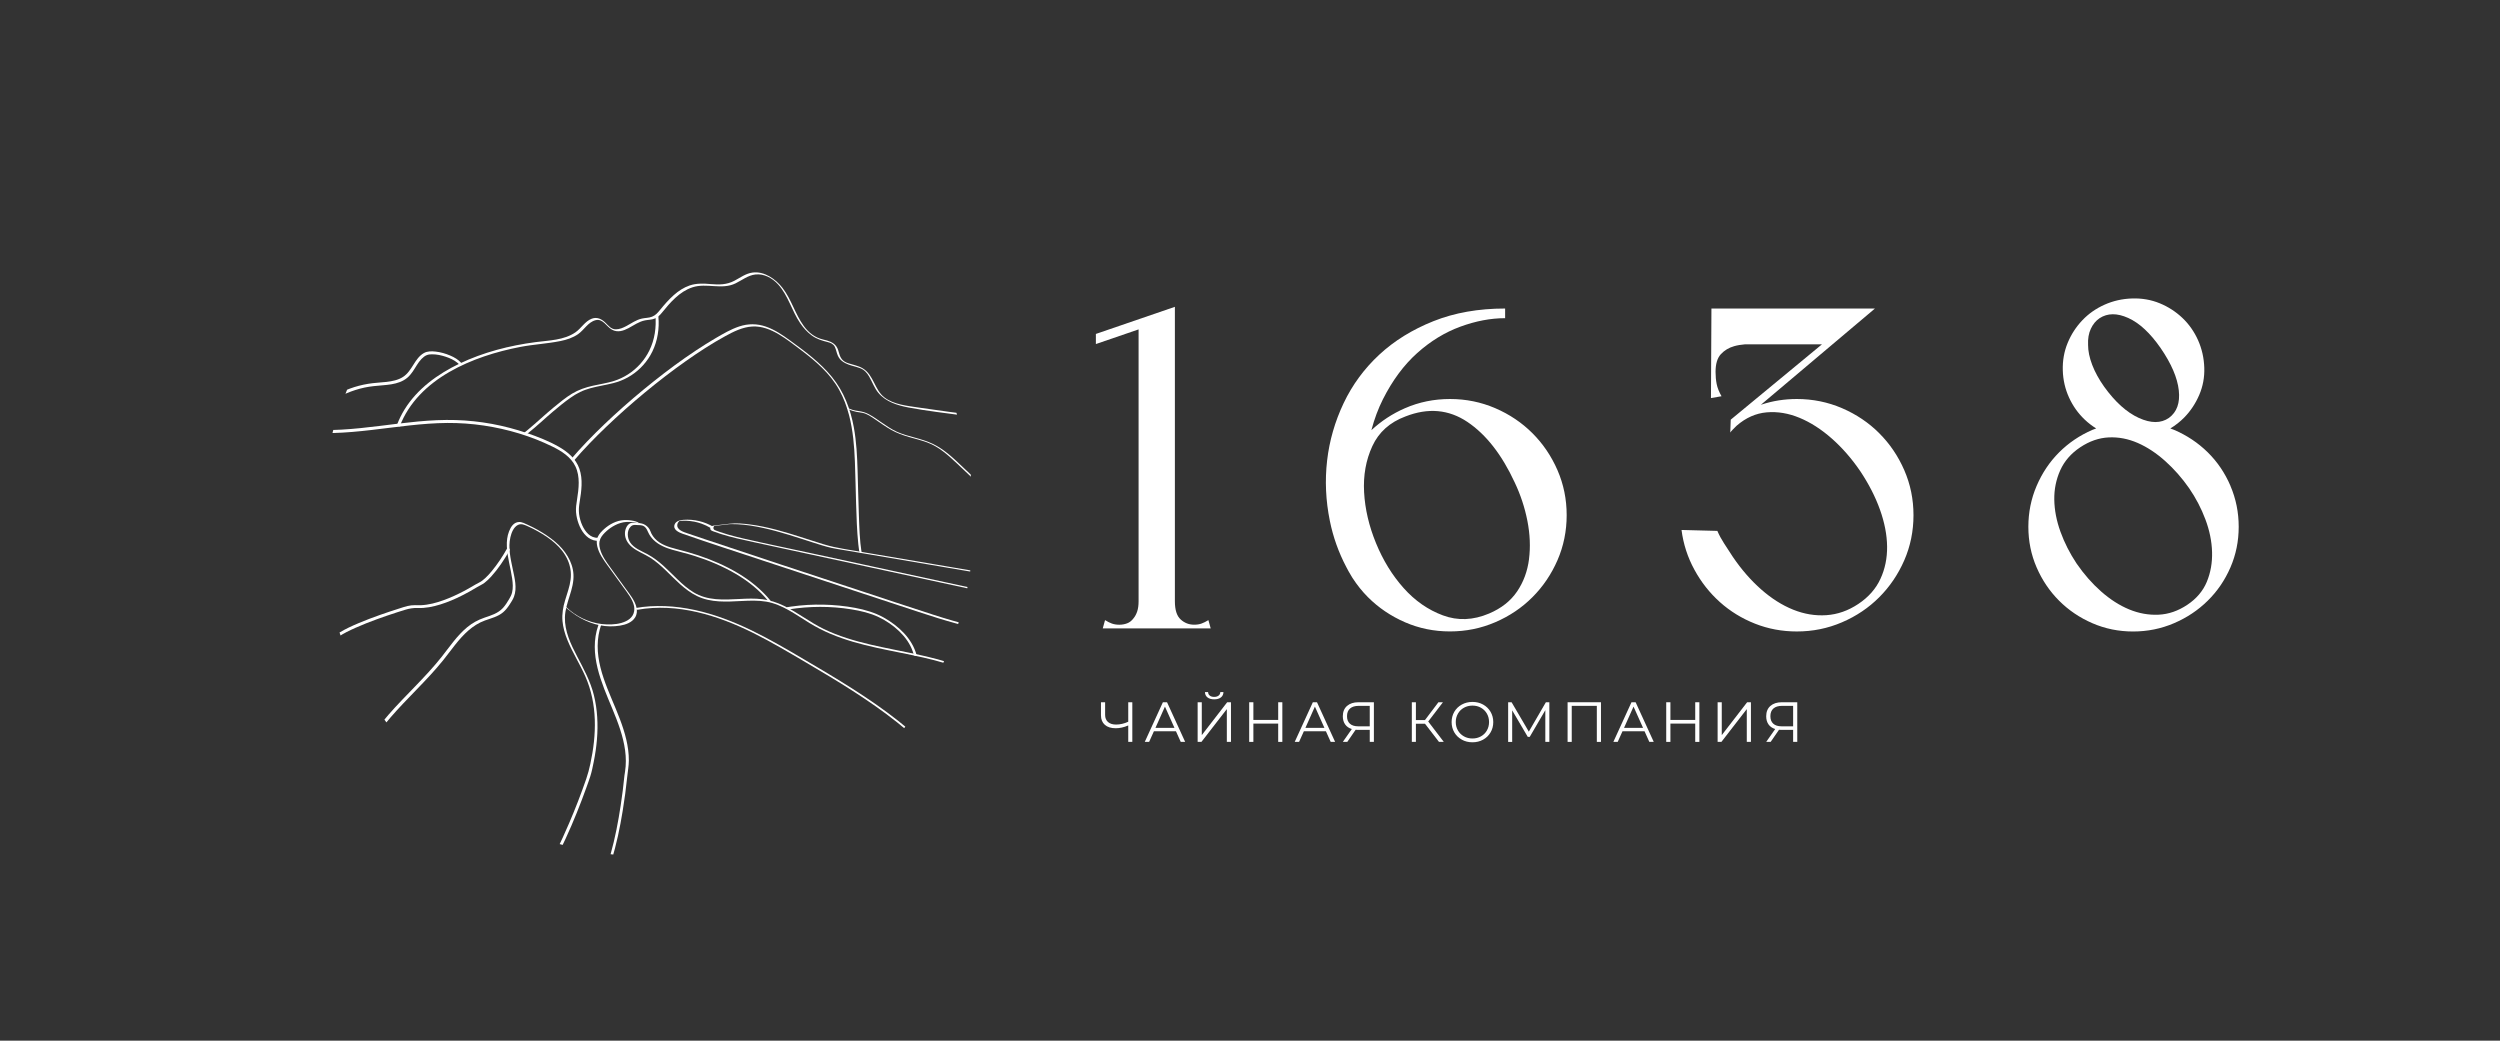 <?xml version="1.0" encoding="UTF-8"?> <svg xmlns="http://www.w3.org/2000/svg" xmlns:xlink="http://www.w3.org/1999/xlink" id="_Слой_1" data-name="Слой 1" viewBox="0 0 1080 449.56"><rect x="0" y="0" width="1080" height="449.56" fill="#333333" stroke="none"/><defs><style> .cls-1 { fill: none; } .cls-2 { clip-path: url(#clippath); } .cls-3 { fill: #fff; } </style><clipPath id="clippath"><ellipse class="cls-1" cx="279.7" cy="225.13" rx="141" ry="144.82"></ellipse></clipPath></defs><g><g><path class="cls-3" d="M662.03,187.16c-4.56-4.56-9.92-8.17-16.07-10.82-6.15-2.64-12.67-3.97-19.55-3.97s-13.37,1.32-19.45,3.97c-5.47,2.38-10.28,5.57-14.52,9.49,1.29-4.86,2.95-9.31,4.99-13.36,4.1-8.13,9.03-14.78,14.78-19.94,5.76-5.16,11.97-8.96,18.65-11.41,6.68-2.45,13.13-3.67,19.35-3.67v-4.17c-11.51,0-21.83,1.82-30.96,5.46-9.13,3.64-16.94,8.47-23.42,14.49-6.48,6.02-11.61,13-15.38,20.93-3.77,7.94-6.15,16.21-7.14,24.8-.99,8.6-.6,17.3,1.19,26.09,1.42,6.99,3.79,13.62,7.09,19.89,.64,1.27,1.34,2.49,2.07,3.69,.22,.37,.43,.75,.66,1.12,0-.01,0-.02,0-.03,1.93,2.98,4.13,5.75,6.64,8.26,4.56,4.56,9.89,8.17,15.98,10.82,6.08,2.65,12.57,3.97,19.45,3.97s13.39-1.32,19.55-3.97c6.15-2.64,11.51-6.25,16.07-10.82,4.56-4.56,8.17-9.89,10.82-15.97,2.64-6.08,3.97-12.57,3.97-19.45s-1.32-13.36-3.97-19.45c-2.65-6.08-6.25-11.41-10.82-15.97Zm-1.49,54.37c-.66,5.23-2.38,9.89-5.16,13.99-2.78,4.1-6.81,7.28-12.11,9.53-6.88,2.91-13.53,3.18-19.94,.79-6.42-2.38-12.07-6.32-16.97-11.81-4.9-5.49-8.87-11.94-11.91-19.35-3.05-7.41-4.76-14.75-5.16-22.03-.4-7.28,.79-13.92,3.57-19.94,2.78-6.02,7.54-10.28,14.29-12.8,9.79-3.84,18.72-3.04,26.79,2.38,8.07,5.43,14.88,14.16,20.44,26.19,2.51,5.29,4.33,10.82,5.46,16.57,1.12,5.76,1.35,11.25,.69,16.47Z"></path><path class="cls-3" d="M811.85,187.16c-4.56-4.56-9.92-8.17-16.07-10.82-6.15-2.64-12.67-3.97-19.54-3.97-5.29,0-10.35,.79-15.18,2.38-.14,.04-.26,.1-.4,.15l49.32-41.62h-70.64l-.2,38.69,4.56-.79c-1.06-1.85-1.76-3.6-2.09-5.26-.33-1.65-.49-3.4-.49-5.26,0-3.44,.76-5.98,2.28-7.64,1.52-1.65,3.44-2.81,5.76-3.47,1.44-.41,2.98-.66,4.6-.79h33.32l-39.4,32.54-.2,5.56c.26-.4,.6-.79,.99-1.19,.26-.26,.56-.56,.89-.89s.63-.63,.89-.89c3.97-3.44,8.3-5.36,13-5.76,4.69-.4,9.42,.4,14.19,2.38,4.76,1.98,9.39,4.96,13.89,8.93,4.5,3.97,8.6,8.67,12.3,14.09,3.7,5.56,6.55,11.11,8.53,16.67,1.98,5.56,3.01,10.85,3.07,15.88,.06,5.03-.89,9.69-2.88,13.99-1.98,4.3-5.16,7.91-9.53,10.82-4.36,2.91-8.96,4.53-13.79,4.86-4.83,.33-9.62-.46-14.39-2.38-4.76-1.92-9.36-4.83-13.79-8.73-4.43-3.9-8.5-8.56-12.2-13.99-1.46-2.25-2.75-4.23-3.87-5.95-1.12-1.72-2.08-3.5-2.88-5.36l-15.48-.4c.79,6.09,2.64,11.81,5.56,17.16,2.91,5.36,6.58,10.02,11.01,13.99,4.43,3.97,9.49,7.08,15.18,9.33,5.69,2.25,11.71,3.37,18.06,3.37,6.88,0,13.39-1.32,19.54-3.97,6.15-2.64,11.51-6.25,16.07-10.82s8.17-9.89,10.82-15.97c2.64-6.08,3.97-12.57,3.97-19.45s-1.32-13.36-3.97-19.45c-2.65-6.08-6.25-11.41-10.82-15.97Z"></path><path class="cls-3" d="M963.56,209.89c-2.38-5.56-5.66-10.39-9.82-14.49-4.17-4.1-9.03-7.34-14.58-9.72-.52-.22-1.06-.38-1.58-.58,2.21-1.35,4.24-2.93,6.04-4.77,2.71-2.78,4.86-6.02,6.45-9.72,1.59-3.7,2.31-7.6,2.18-11.71-.13-4.23-1.03-8.2-2.68-11.91-1.66-3.7-3.9-6.91-6.75-9.62-2.85-2.71-6.12-4.83-9.82-6.35-3.7-1.52-7.67-2.21-11.91-2.08-4.24,.13-8.2,1.03-11.91,2.68-3.71,1.66-6.92,3.9-9.62,6.75-2.71,2.85-4.83,6.12-6.35,9.82-1.52,3.71-2.22,7.67-2.08,11.91,.13,4.1,1.02,7.97,2.68,11.61,1.65,3.64,3.9,6.81,6.75,9.53,1.54,1.47,3.21,2.74,4.99,3.86-.54,.21-1.09,.37-1.62,.6-5.49,2.38-10.29,5.63-14.39,9.72-4.1,4.1-7.34,8.93-9.72,14.49-2.38,5.56-3.57,11.44-3.57,17.66s1.19,12.07,3.57,17.56c2.38,5.49,5.62,10.29,9.72,14.39,4.1,4.1,8.89,7.34,14.39,9.72,5.49,2.38,11.34,3.57,17.56,3.57s12.1-1.19,17.66-3.57c5.56-2.38,10.42-5.62,14.58-9.72,4.17-4.1,7.44-8.9,9.82-14.39,2.38-5.49,3.57-11.34,3.57-17.56s-1.19-12.11-3.57-17.66Zm-61.51-60.92c-.13-2.64,.26-4.96,1.19-6.94,.92-1.98,2.18-3.5,3.77-4.56,3.44-2.25,7.57-2.28,12.4-.1,4.83,2.18,9.49,6.52,13.99,13,4.63,6.75,7.24,12.83,7.84,18.26,.6,5.43-.83,9.39-4.27,11.91-3.44,2.38-7.77,2.38-13,0-5.23-2.38-10.22-6.88-14.98-13.49-2.25-3.18-3.97-6.32-5.16-9.43-1.19-3.11-1.78-5.98-1.78-8.63Zm51.29,102.39c-1.66,3.97-4.47,7.28-8.43,9.92-3.97,2.65-8.1,4.07-12.4,4.27-4.3,.2-8.53-.56-12.7-2.28-4.17-1.72-8.2-4.3-12.11-7.74-3.9-3.44-7.44-7.47-10.62-12.1-2.91-4.37-5.23-8.93-6.95-13.69-1.72-4.76-2.61-9.39-2.68-13.89-.07-4.5,.8-8.73,2.58-12.7,1.79-3.97,4.66-7.27,8.63-9.92,3.97-2.64,8.07-4.07,12.3-4.27,4.23-.2,8.4,.6,12.5,2.38,4.1,1.79,8.07,4.4,11.91,7.84,3.84,3.44,7.27,7.34,10.32,11.71,2.91,4.24,5.26,8.73,7.04,13.49,1.79,4.76,2.75,9.46,2.88,14.09,.13,4.63-.63,8.93-2.28,12.9Z"></path><path class="cls-3" d="M522.04,267.88c-1.06,.66-2.05,1.16-2.98,1.49-.93,.33-1.98,.5-3.18,.5-2.25,0-4.2-.76-5.85-2.28-1.66-1.52-2.48-4.13-2.48-7.84v-127.2l-34.13,11.71v4.37l18.45-6.33v117.45c0,1.72-.2,3.18-.59,4.37-.4,1.19-.93,2.18-1.59,2.98-.79,1.06-1.72,1.79-2.78,2.18-1.06,.4-2.18,.6-3.37,.6s-2.25-.17-3.18-.5c-.93-.33-1.92-.83-2.98-1.49l-.99,3.57h46.63l-.99-3.57Z"></path></g><g><path class="cls-3" d="M489.16,303.37v17.13h-1.76v-7.1c-1.86,.8-3.66,1.2-5.41,1.2-2.01,0-3.57-.49-4.69-1.47-1.12-.98-1.68-2.35-1.68-4.11v-5.65h1.79v5.46c0,1.32,.42,2.35,1.25,3.08,.83,.73,2,1.1,3.5,1.1,1.71,0,3.46-.41,5.24-1.22v-8.42h1.76Z"></path><path class="cls-3" d="M508.03,315.92h-9.55l-2.06,4.58h-1.88l7.83-17.13h1.79l7.83,17.13h-1.91l-2.06-4.58Zm-.66-1.47l-4.11-9.2-4.11,9.2h8.22Z"></path><path class="cls-3" d="M517.38,303.37h1.79v14.2l10.97-14.2h1.64v17.13h-1.79v-14.17l-10.97,14.17h-1.64v-17.13Zm4.25-2.08c-.71-.56-1.07-1.33-1.09-2.33h1.35c.02,.65,.26,1.17,.73,1.54,.47,.38,1.11,.56,1.91,.56s1.42-.19,1.9-.56c.48-.38,.73-.89,.75-1.54h1.35c-.02,1-.38,1.77-1.1,2.33-.72,.55-1.68,.83-2.89,.83s-2.19-.28-2.9-.83Z"></path><path class="cls-3" d="M553.97,303.37v17.13h-1.79v-7.91h-10.72v7.91h-1.81v-17.13h1.81v7.64h10.72v-7.64h1.79Z"></path><path class="cls-3" d="M572.81,315.92h-9.55l-2.06,4.58h-1.88l7.83-17.13h1.79l7.83,17.13h-1.91l-2.06-4.58Zm-.66-1.47l-4.11-9.2-4.11,9.2h8.22Z"></path><path class="cls-3" d="M593.52,303.37v17.13h-1.79v-5.19h-5.12c-.23,0-.55-.02-.98-.05l-3.6,5.24h-1.93l3.89-5.56c-1.26-.38-2.22-1.04-2.89-1.99-.67-.95-1-2.13-1-3.51,0-1.93,.61-3.42,1.82-4.48,1.22-1.06,2.86-1.59,4.93-1.59h6.66Zm-10.37,9.26c.82,.76,2.03,1.14,3.61,1.14h4.97v-8.84h-4.8c-1.6,0-2.84,.38-3.71,1.14-.87,.76-1.31,1.86-1.31,3.32s.41,2.48,1.24,3.24Z"></path><path class="cls-3" d="M615.59,312.64h-3.92v7.86h-1.76v-17.13h1.76v7.69h3.92l5.8-7.69h1.96l-6.36,8.32,6.73,8.81h-2.08l-6.05-7.86Z"></path><path class="cls-3" d="M631.49,319.51c-1.38-.76-2.46-1.8-3.23-3.12-.77-1.32-1.16-2.81-1.16-4.45s.39-3.13,1.16-4.45c.78-1.32,1.85-2.36,3.23-3.12,1.38-.76,2.92-1.14,4.61-1.14s3.23,.38,4.59,1.13c1.36,.75,2.44,1.79,3.22,3.12,.78,1.33,1.18,2.82,1.18,4.47s-.39,3.14-1.18,4.47c-.78,1.33-1.86,2.37-3.22,3.12-1.36,.75-2.89,1.13-4.59,1.13s-3.24-.38-4.61-1.14Zm8.28-1.4c1.09-.61,1.95-1.46,2.57-2.55,.62-1.09,.93-2.3,.93-3.63s-.31-2.55-.93-3.64c-.62-1.08-1.48-1.93-2.57-2.55s-2.32-.92-3.67-.92-2.58,.31-3.68,.92-1.97,1.46-2.59,2.55c-.63,1.09-.94,2.3-.94,3.64s.31,2.55,.94,3.63,1.49,1.93,2.59,2.55,2.33,.92,3.68,.92,2.58-.31,3.67-.92Z"></path><path class="cls-3" d="M669.32,303.37v17.13h-1.74v-13.71l-6.73,11.53h-.86l-6.73-11.45v13.63h-1.74v-17.13h1.49l7.44,12.7,7.37-12.7h1.49Z"></path><path class="cls-3" d="M691.62,303.37v17.13h-1.79v-15.57h-10.84v15.57h-1.79v-17.13h14.42Z"></path><path class="cls-3" d="M710.46,315.92h-9.55l-2.06,4.58h-1.88l7.83-17.13h1.79l7.83,17.13h-1.91l-2.06-4.58Zm-.66-1.47l-4.11-9.2-4.11,9.2h8.22Z"></path><path class="cls-3" d="M734.13,303.37v17.13h-1.79v-7.91h-10.72v7.91h-1.81v-17.13h1.81v7.64h10.72v-7.64h1.79Z"></path><path class="cls-3" d="M742.01,303.37h1.79v14.2l10.96-14.2h1.64v17.13h-1.79v-14.17l-10.96,14.17h-1.64v-17.13Z"></path><path class="cls-3" d="M776.42,303.37v17.13h-1.79v-5.19h-5.12c-.23,0-.56-.02-.98-.05l-3.6,5.24h-1.93l3.89-5.56c-1.26-.38-2.22-1.04-2.89-1.99-.67-.95-1-2.13-1-3.51,0-1.93,.61-3.42,1.82-4.48,1.22-1.06,2.86-1.59,4.93-1.59h6.66Zm-10.37,9.26c.82,.76,2.03,1.14,3.61,1.14h4.97v-8.84h-4.8c-1.6,0-2.83,.38-3.71,1.14-.87,.76-1.31,1.86-1.31,3.32s.41,2.48,1.24,3.24Z"></path></g></g><g class="cls-2"><g><path class="cls-3" d="M146.04,275.22c2.32-1.59,4.89-2.82,7.46-3.97,3.05-1.37,6.17-2.58,9.3-3.73,2.9-1.06,5.82-2.05,8.75-3,1.15-.37,2.31-.74,3.47-1.09,1.77-.54,3.53-.85,5.38-.77,3.37,.14,6.69-.55,9.9-1.55,3.19-1,6.27-2.32,9.25-3.82,2.1-1.05,4.16-2.19,6.16-3.42,1.2-.74,2.5-1.26,3.63-2.12,1.04-.79,1.97-1.71,2.85-2.67,3.04-3.35,5.6-7.21,7.84-11.13,.04-.07,.09-.15,.13-.22,.34-.6-.74-1.44-1.11-.77-1.9,3.4-4.09,6.71-6.57,9.72-.86,1.04-1.77,2.06-2.76,2.98-.84,.78-1.73,1.52-2.76,2.02-1.13,.55-2.19,1.22-3.28,1.85-1.05,.61-2.11,1.2-3.18,1.77-2.85,1.5-5.78,2.86-8.81,3.96-3.16,1.15-6.48,2.05-9.85,2.19-.86,.04-1.72-.03-2.58-.02-1.08,0-2.16,.12-3.21,.37-1.23,.29-2.43,.71-3.63,1.09-2.76,.87-5.51,1.79-8.24,2.75-3.16,1.12-6.3,2.3-9.38,3.61-2.77,1.17-5.53,2.43-8.11,3.99-.53,.32-1.06,.66-1.57,1.01-.29,.2-.11,.68,.07,.87,.24,.25,.58,.33,.86,.13h0Z"></path><path class="cls-3" d="M155.69,330.87c3.77-10.5,11.05-19.1,18.61-27.08,3.84-4.06,7.8-8.01,11.58-12.13,1.9-2.08,3.76-4.2,5.53-6.39,1.78-2.21,3.45-4.51,5.22-6.73,3.49-4.39,7.44-8.51,12.82-10.47,2.7-.99,5.63-1.65,7.88-3.55,1.14-.96,2.05-2.16,2.85-3.4,.68-1.05,1.41-2.14,1.85-3.31,1.45-3.78,.26-8.22-.53-12.01-.92-4.45-2.06-9.2-1-13.73,.44-1.9,1.35-4.32,3.2-5.27,1.55-.8,3-.02,4.44,.62s2.82,1.33,4.18,2.1c5.23,2.93,10.39,6.73,12.9,12.35,1.19,2.67,1.65,5.55,1.29,8.46-.38,3.1-1.51,6.04-2.39,9.02-.87,2.94-1.4,5.9-1.12,8.97,.25,2.8,1.05,5.52,2.1,8.12,2.2,5.46,5.42,10.42,7.78,15.8,2.59,5.87,3.85,12.21,4.07,18.61,.22,6.44-.56,12.89-1.93,19.18-.48,2.21-1.03,4.33-1.76,6.45-2.24,6.48-4.71,12.89-7.42,19.19-3.51,8.17-7.35,16.4-12.5,23.68-1.04,1.47-2.15,2.9-3.36,4.24-.22,.25,.83,1.12,1.09,.83,2.74-3.02,4.98-6.48,7.03-9.99,2.32-3.98,4.39-8.1,6.32-12.28,3.34-7.24,6.3-14.66,8.99-22.16,.56-1.56,1.13-3.12,1.63-4.7,.64-2.02,1.05-4.15,1.47-6.23,.64-3.19,1.11-6.41,1.38-9.66,.52-6.39,.22-12.88-1.33-19.11-1.49-6.02-4.42-11.36-7.27-16.81-2.72-5.21-5.39-10.81-5.24-16.83,.17-6.38,4.07-12.11,3.69-18.54-.33-5.56-3.7-10.51-7.85-14.02-2.36-2-4.99-3.74-7.69-5.25-1.34-.75-2.71-1.44-4.11-2.08-1.21-.55-2.53-1.32-3.9-1.26-2.28,.1-3.53,2.13-4.28,4.04-.81,2.06-1.03,4.29-.95,6.48,.18,4.76,1.66,9.33,2.31,14.02,.27,1.95,.42,4-.05,5.93-.26,1.07-.77,1.99-1.32,2.93-.78,1.32-1.61,2.63-2.65,3.76-2.16,2.35-5.12,3.2-8.05,4.2-2.69,.92-5.13,2.26-7.33,4.06-4.41,3.63-7.61,8.47-11.12,12.9-3.54,4.46-7.45,8.6-11.4,12.7-7.78,8.07-15.96,16.11-21.4,26.03-1.31,2.39-2.44,4.88-3.37,7.45-.14,.4,1,1.08,1.09,.83h0Z"></path><path class="cls-3" d="M243.65,261.69c4.31,4.1,9.67,7.31,15.55,8.44,2.85,.55,5.8,.61,8.66,.14,2.43-.4,5.17-1.34,6.52-3.56,1.65-2.71,.31-5.9-1.21-8.33-.91-1.45-1.95-2.81-2.96-4.19-1.07-1.48-2.15-2.96-3.22-4.45-1.07-1.48-2.15-2.96-3.22-4.45-.94-1.3-1.89-2.59-2.71-3.97s-1.48-2.76-1.87-4.27c-.37-1.45-.47-2.94,.17-4.33,.6-1.3,1.65-2.39,2.7-3.33,1.12-1.01,2.37-1.86,3.72-2.54,1.5-.75,3.08-1.26,4.76-1.36,1.43-.09,2.94,.05,4.34,.36,.31,.07,.61,.14,.91,.25,.14,.05,.27,.11,.4,.16,.41,.18-.5-.52-.25-.18,.17,.22,.42,.39,.65,.54,.1,.07,.24,.19,.35,.21,.01,0,.15,.06,.09-.01-.75-1-2.06-1.54-3.25-1.79-1.43-.3-2.96-.44-4.42-.34-3.1,.22-6.03,1.78-8.33,3.82-1.06,.94-2.12,2.03-2.74,3.32s-.6,2.78-.27,4.2c.72,3.11,2.65,5.76,4.49,8.3,2.15,2.96,4.3,5.93,6.45,8.89,1.02,1.41,2.09,2.79,3.02,4.26,.86,1.34,1.64,2.81,1.94,4.39,.27,1.41,.08,2.88-.69,4.11-.67,1.06-1.7,1.84-2.83,2.38-2.52,1.22-5.51,1.48-8.27,1.39-5.8-.18-11.49-2.41-15.95-6.1-.57-.47-1.13-.97-1.66-1.48-.23-.22-.51-.42-.79-.57-.19-.1-.26-.08-.07,.09h0Z"></path><path class="cls-3" d="M258.46,270.16c-4.29,12.4,1.4,24.78,6.11,36.13,2.39,5.76,4.64,11.68,5.48,17.89,.41,3.03,.44,6.12-.03,9.15-.09,.57-.2,1.12-.26,1.69-.41,4.32-.97,8.64-1.62,12.93-1.07,7.06-2.41,14.11-4.34,20.99-.93,3.32-2.01,6.62-3.4,9.78-1.11,2.52-2.43,5.06-4.29,7.11-.36,.39-.74,.77-1.15,1.11-.17,.14-.34,.34-.07,.46,.24,.11,.72-.12,.91-.27,2.03-1.68,3.5-3.96,4.71-6.28,1.51-2.92,2.66-6.02,3.65-9.15,2.21-6.97,3.66-14.18,4.84-21.38,.8-4.92,1.47-9.86,1.97-14.82,.23-2.3,.67-4.57,.69-6.89,.04-6.17-1.7-12.2-3.86-17.94-4.36-11.61-11.37-23.53-9.2-36.41,.26-1.52,.65-3.02,1.15-4.48,.09-.27-.48-.17-.58-.14-.26,.07-.6,.24-.7,.52h0Z"></path><path class="cls-3" d="M275.38,263.42c17.21-3.07,34.69,2.4,49.98,10.01,7.84,3.9,15.37,8.39,22.91,12.82,6.76,3.97,13.5,7.98,20.09,12.22,13.15,8.46,25.85,17.88,36.37,29.53,2.6,2.88,5.06,5.9,7.35,9.04,.7,.96,1.37,1.92,2.09,2.85,2.13,2.76,4.15,5.61,6.06,8.53,2.8,4.28,5.42,8.73,7.43,13.43,1.68,3.94,3.35,8.57,2.62,12.92-.15,.87-.4,1.71-.79,2.49-.19,.38,1.09,.85,1.31,.41,1.85-3.8,.76-8.48-.53-12.27-1.66-4.88-4.15-9.48-6.84-13.87-2.19-3.57-4.56-7.03-7.07-10.37-2.37-3.15-4.65-6.37-7.16-9.41-10.07-12.19-22.58-22.09-35.69-30.82-6.71-4.47-13.6-8.66-20.53-12.76-7.41-4.39-14.82-8.82-22.43-12.87-15.26-8.12-32.18-14.47-49.76-13.38-2.08,.13-4.14,.37-6.19,.74-.75,.13,.37,.81,.79,.74h0Z"></path><path class="cls-3" d="M481.96,352.7c-2.62-7.6-7.97-14.28-13.13-20.3-6.03-7.04-12.63-13.58-19.44-19.87-4.8-4.43-9.72-8.75-14.76-12.91-1.07-.88-2.14-1.77-3.24-2.63-5-3.92-10.72-6.84-16.64-9.08-12.57-4.76-25.97-6.44-38.98-9.51-6.8-1.61-13.56-3.61-19.87-6.66-6.03-2.91-11.3-7.15-17.32-10.06-2.88-1.39-5.92-2.4-9.11-2.8-3.33-.42-6.69-.29-10.04-.11-6.81,.35-13.82,.79-19.87-2.93-4.95-3.04-8.7-7.6-12.99-11.45-2.08-1.86-4.29-3.57-6.75-4.91-2.63-1.44-5.94-2.59-7.64-5.22-1.22-1.88-1.44-4.95,.19-6.67,.66-.7,1.27-.85,2.16-.81,.75,.04,1.5,.04,2.24,.11,1.86,.16,2.57,1.5,3.23,3.03,.55,1.26,1.38,2.38,2.35,3.34,2.27,2.24,5.3,3.44,8.31,4.3,3.14,.89,6.31,1.62,9.42,2.61s6.14,2.1,9.11,3.39c5.84,2.53,11.49,5.68,16.4,9.76,2.31,1.92,4.44,4.04,6.33,6.37,.28,.35,1.58,.58,1.1-.02-7.89-9.77-19.62-15.83-31.33-19.76-3.11-1.04-6.26-1.89-9.43-2.71-3.36-.87-6.9-1.9-9.33-4.53-.58-.63-1.1-1.35-1.49-2.12-.32-.63-.5-1.32-.86-1.93-.61-1.02-1.57-1.82-2.68-2.26-.82-.32-1.66-.37-2.52-.41-.75-.04-1.59-.19-2.33-.11-2.03,.21-3.01,2.64-3.07,4.38-.09,2.51,1.19,4.58,3.07,6.13,2.34,1.92,5.24,2.94,7.79,4.54,2.52,1.59,4.74,3.58,6.88,5.64,4.14,3.98,8.11,8.38,13.34,10.94,6.07,2.97,12.83,2.49,19.38,2.16,3.54-.18,7.12-.31,10.63,.29,3.5,.6,6.76,2.05,9.84,3.79,3,1.69,5.84,3.65,8.78,5.44,2.91,1.77,5.93,3.33,9.07,4.66,12.83,5.43,26.73,7.19,40.21,10.27,11.84,2.71,23.44,6.6,32.99,14.34,3.54,2.87,7.18,5.98,10.67,9.05,6.8,6,13.41,12.24,19.62,18.85,6.12,6.5,12.25,13.48,16.42,21.43,.8,1.53,1.51,3.1,2.07,4.74,.15,.43,1.43,.81,1.22,.21h0Z"></path><path class="cls-3" d="M435.85,272.81c-11.07-.81-21.82-3.78-32.35-7.15-10.94-3.49-21.82-7.17-32.72-10.76-10.95-3.61-21.91-7.22-32.86-10.84-11-3.63-21.99-7.28-32.97-10.97-2.7-.91-5.39-1.81-8.09-2.73-1.69-.57-4.71-1.52-4.23-3.88,.08-.4,.27-.78,.55-1.09,.33-.37,.29-.33,.79-.37,.86-.07,1.73-.09,2.6-.05,2.22,.09,4.44,.51,6.53,1.26,1.34,.48,2.61,1.1,3.83,1.82,.14,.09,.53-.1,.68-.14,.06-.02,.62-.3,.63-.29-3.91-2.32-8.43-3.39-12.95-3.06-1.45,.11-3.33,.51-3.87,2.06-.78,2.23,1.84,3.39,3.5,3.97,11.27,3.93,22.63,7.6,33.96,11.35,11.35,3.76,22.71,7.5,34.06,11.24,11.33,3.74,22.66,7.48,34,11.21,10.89,3.58,21.92,7.06,33.34,8.45,1.44,.18,2.88,.31,4.33,.42,.26,.02,.58-.13,.82-.22,.08-.03,.48-.24,.42-.24h0Z"></path><path class="cls-3" d="M439.24,249.82c-9.98-1.7-19.96-3.39-29.94-5.09-9.94-1.69-19.87-3.38-29.81-5.06-5.01-.85-10.02-1.7-15.03-2.55-2.92-.5-5.74-1.11-8.58-1.97-6.86-2.08-13.61-4.5-20.56-6.31-3.77-.98-7.59-1.81-11.45-2.29-2.82-.35-5.76-.64-8.59-.31-2.05,.24-4.1,.51-6.15,.72-.03,0-.23,.02-.12,.01,.09,0-.25,.02-.34,.03-.23,.03-.46,.07-.68,.13-.55,.14-1.05,.41-1.14,1.02-.12,.8,.52,1.11,1.16,1.35,1.11,.42,2.24,.81,3.37,1.17,4.6,1.46,9.31,2.48,14.02,3.49,4.92,1.06,9.83,2.13,14.75,3.19,9.83,2.13,19.67,4.25,29.5,6.38s19.74,4.27,29.61,6.4c9.82,2.12,19.63,4.24,29.45,6.36,2.41,.52,4.82,1.04,7.23,1.56,.26,.06,.59-.05,.84-.1,.08-.02,.51-.18,.45-.19-9.69-2.09-19.38-4.19-29.07-6.28-9.69-2.1-19.39-4.19-29.08-6.29-9.66-2.09-19.33-4.18-28.99-6.27-9.61-2.08-19.26-4.05-28.84-6.26-2.29-.53-4.56-1.09-6.82-1.75-1.14-.33-2.28-.69-3.4-1.08-.54-.19-1.08-.38-1.62-.58-.43-.16-.91-.28-1.12-.72-.12-.25-.14-.56-.05-.82,.05-.15,.13-.26,.22-.39-.01,.02,.18-.17,.19-.16,.01,.02-.87,.11-.48,.09,.22-.01,.44-.05,.66-.07,1.06-.12,2.11-.25,3.17-.37,.99-.12,1.99-.23,2.98-.35,.42-.05,.49-.03,1-.04,.88,0,1.75,.01,2.63,.06,3.83,.19,7.63,.83,11.37,1.66,7.21,1.6,14.21,3.98,21.23,6.23,2.63,.84,5.27,1.7,7.96,2.31,1.78,.4,3.6,.65,5.41,.96,2.44,.41,4.88,.83,7.32,1.24,9.81,1.67,19.61,3.33,29.42,5,9.81,1.67,19.61,3.33,29.42,5,2.4,.41,4.8,.81,7.19,1.22,.27,.05,.58-.05,.84-.1,.08-.02,.51-.18,.45-.19h0Z"></path><path class="cls-3" d="M340.74,263.26c4.46-.71,8.96-1.08,13.48-1.09s9.04,.34,13.51,1.06c4.06,.65,8.14,1.6,11.87,3.37,3.28,1.55,6.39,3.7,8.99,6.23,2.52,2.44,4.62,5.36,5.75,8.69,.14,.41,.27,.83,.38,1.26,.08,.31,.44,.54,.75,.59,.25,.04,.58-.07,.5-.38-.95-3.55-2.9-6.73-5.39-9.41-2.56-2.75-5.65-5.06-8.93-6.88-3.77-2.08-7.95-3.3-12.16-4.09-4.51-.85-9.1-1.3-13.69-1.4-4.64-.11-9.3,.16-13.9,.81-.57,.08-1.14,.17-1.71,.26-.81,.13,.02,1.08,.56,.99h0Z"></path><path class="cls-3" d="M143.83,187.07c11.07-.29,22.01-2.08,33-3.27,5.45-.59,10.92-1.04,16.41-1.08,5.28-.03,10.56,.34,15.79,1.12,10.22,1.52,20.34,4.53,29.62,9.09,3.94,1.93,7.98,4.47,9.93,8.56,2.13,4.45,1.43,9.63,.7,14.33-.29,1.85-.58,3.6-.43,5.47,.14,1.72,.54,3.42,1.14,5.04,1.11,2.98,3.17,6.1,6.38,7.04,.71,.21,1.45,.28,2.19,.24,.84-.05,.49-1.34-.27-1.3-3.26,.18-5.5-2.61-6.73-5.31-.72-1.58-1.18-3.28-1.4-5-.22-1.76-.03-3.42,.25-5.16,.76-4.72,1.49-9.72-.12-14.35-1.51-4.34-5.08-7.33-8.96-9.53-4.33-2.46-9.08-4.31-13.78-5.91s-9.94-2.99-15.05-3.93c-5.17-.95-10.41-1.5-15.67-1.66s-10.88,.12-16.3,.63c-11.01,1.02-21.93,2.9-32.98,3.51-1.33,.07-2.67,.13-4,.16-.84,.02-.49,1.32,.27,1.3h0Z"></path><path class="cls-3" d="M227.46,187.65c2.13-1.71,4.22-3.47,6.25-5.29,1.72-1.54,3.43-3.09,5.19-4.57,2.44-2.06,4.91-4.11,7.53-5.94,1.33-.94,2.72-1.8,4.19-2.51,1.48-.71,3.03-1.25,4.61-1.68,3.19-.86,6.46-1.32,9.66-2.14,2.21-.56,4.33-1.38,6.32-2.48,4.02-2.23,7.4-5.54,9.72-9.51,2.61-4.47,3.76-9.64,3.61-14.79-.02-.71-.07-1.43-.13-2.14-.01-.13-.52-.27-.62-.31-.05-.02-.67-.2-.67-.17,.49,5.25-.28,10.61-2.63,15.36-2.05,4.15-5.24,7.71-9.14,10.22-1.9,1.22-3.95,2.19-6.1,2.87-2.98,.94-6.09,1.38-9.14,2.07-3.17,.71-6.19,1.73-8.98,3.42-2.78,1.69-5.32,3.79-7.83,5.85-3.83,3.14-7.4,6.56-11.22,9.72-.63,.52-1.27,1.04-1.91,1.55-.02,.02,.57,.29,.62,.31,.11,.04,.55,.26,.67,.17h0Z"></path><path class="cls-3" d="M247.91,199.01c4.35-5.08,9.03-9.87,13.86-14.5,5.41-5.18,11.02-10.15,16.79-14.92,5.74-4.75,11.64-9.31,17.73-13.6,5.46-3.85,11.07-7.52,16.94-10.73,3.65-2.01,7.55-3.97,11.79-4.21,4.06-.23,7.92,1.31,11.36,3.35,3.4,2.02,6.56,4.48,9.71,6.87,3.14,2.38,6.22,4.86,9.03,7.63,2.85,2.8,5.4,5.93,7.35,9.43,1.96,3.51,3.36,7.3,4.36,11.19,1.67,6.51,2.22,13.23,2.48,19.93,.23,6.05,.33,12.1,.52,18.16,.18,5.82,.35,11.66,.95,17.45,.1,1.01,.23,2.02,.38,3.03,.05,.34,1.12,1.09,1.04,.62-.84-5.36-.97-10.85-1.17-16.26-.24-6.36-.36-12.73-.55-19.09-.19-6.26-.49-12.52-1.62-18.7-1.45-7.94-4.33-15.52-9.47-21.82-5.06-6.22-11.63-11.05-18.07-15.74-3.22-2.35-6.59-4.65-10.38-5.98-3.86-1.36-7.81-1.37-11.68-.06-3.57,1.2-6.88,3.14-10.12,5.03-2.91,1.7-5.75,3.5-8.56,5.36-6.22,4.13-12.22,8.57-18.06,13.21-6.03,4.79-11.89,9.79-17.56,15-5.19,4.78-10.23,9.74-14.98,14.96-1.04,1.14-2.06,2.3-3.07,3.48-.24,.27,.78,1.19,1.01,.93h0Z"></path><path class="cls-3" d="M366.51,176.81c1.11,.48,2.26,.88,3.45,1.11,.84,.17,1.69,.25,2.52,.4,2.11,.39,3.94,1.74,5.71,2.94,2.28,1.54,4.51,3.17,6.91,4.51,2.41,1.34,4.99,2.27,7.63,3.03,2.62,.76,5.3,1.39,7.86,2.35s4.73,2.27,6.83,3.86c2.13,1.61,4.09,3.42,6.03,5.25,2.19,2.07,4.38,4.14,6.56,6.2,4.43,4.19,8.87,8.38,13.3,12.58,.55,.52,1.1,1.04,1.65,1.56,.23,.22,.54,.36,.84,.43,.09,.02,.55,.06,.33-.15-4.5-4.26-9-8.51-13.5-12.77-2.23-2.11-4.47-4.22-6.7-6.34-1.99-1.88-3.98-3.79-6.1-5.53-2.09-1.72-4.34-3.28-6.78-4.46-2.53-1.22-5.23-2.01-7.93-2.75-2.63-.72-5.29-1.41-7.77-2.56-2.48-1.15-4.73-2.74-6.98-4.28s-4.34-3.13-6.82-4.02c-1.68-.6-3.48-.59-5.18-1.09-.59-.17-1.16-.39-1.72-.63-.11-.05-.63-.27-.71-.09s.48,.41,.56,.44h0Z"></path><path class="cls-3" d="M447.69,183.14c-16.93-2.76-34.01-4.54-50.96-7.1-4.89-.74-10.59-1.26-14.64-4.34-4.34-3.31-4.58-9.69-9.4-12.58-2.01-1.2-4.33-1.53-6.5-2.29-1.88-.65-2.93-1.78-3.53-3.68-.38-1.23-.63-2.53-1.42-3.59-1.32-1.79-3.49-2.39-5.55-2.86-3.63-.84-6.29-2.91-8.46-5.89-3.72-5.1-5.32-11.42-9.18-16.43-2.96-3.84-7.91-7.34-13-6.63-2.9,.4-5.28,2.21-7.8,3.54-3.3,1.74-6.59,1.74-10.22,1.43-3.09-.27-6.12-.41-9.11,.6-2.55,.87-4.83,2.38-6.84,4.16-2.21,1.95-4.14,4.2-6,6.48-.99,1.21-1.9,2.25-3.38,2.85-1.42,.57-2.96,.48-4.44,.82-2.51,.57-4.4,2.01-6.63,3.2-1.39,.74-2.93,1.43-4.54,1.44-2.1,.02-3.19-1.55-4.53-2.85-1.63-1.6-3.64-2.62-5.93-1.74-2.92,1.11-4.52,4.13-7.02,5.87-4.95,3.44-11.43,3.48-17.18,4.24-11.33,1.48-22.62,4.37-32.95,9.31-9.34,4.47-18.17,10.83-23.7,19.76-1.28,2.07-2.36,4.26-3.23,6.53-.12,.3,1.07,.93,1.12,.79,8.03-20.8,31.75-30.38,52.06-34.3,5.75-1.11,11.64-1.39,17.37-2.55,2.69-.54,5.37-1.41,7.64-2.99,2.61-1.82,4.32-5.2,7.55-6.02,3.19-.81,4.65,2.78,7.1,4.11s4.92,.49,7.15-.69c2.4-1.26,4.43-2.82,7.16-3.35,1.42-.28,2.85-.22,4.21-.8,1.26-.54,2.16-1.42,3.01-2.47,3.59-4.42,7.62-9.17,13.22-11,6.15-2.01,12.68,1.21,18.64-1.72,2.79-1.37,5.33-3.45,8.51-3.82,3.75-.44,7.3,1.52,9.78,4.21,4.42,4.81,5.97,11.48,9.6,16.81,1.37,2.01,3.01,3.86,4.98,5.3,2.13,1.56,4.37,2.24,6.89,2.87,1.26,.32,2.39,.76,3.08,2.02,.35,.65,.52,1.39,.73,2.09,.33,1.16,.7,2.28,1.5,3.21,1.32,1.53,3.24,2.32,5.14,2.88,1.21,.35,2.44,.63,3.62,1.09,1.82,.72,2.95,2.03,3.9,3.67,1.34,2.32,2.21,4.9,3.94,6.98,3.24,3.89,8.29,5.43,13.08,6.34,8.11,1.53,16.36,2.44,24.53,3.55,9.06,1.22,18.13,2.4,27.18,3.73,1.44,.21,2.89,.43,4.33,.66,.3,.05-.57-.77-.87-.82h0Z"></path><path class="cls-3" d="M199.31,156.84c-1.27-1.49-3.07-2.5-4.85-3.26-1.98-.84-4.09-1.44-6.22-1.69-1.73-.2-3.58-.24-5.14,.64-2.01,1.13-3.31,3.12-4.5,5.02-1.25,1.98-2.49,3.98-4.49,5.28-2.11,1.37-4.68,1.86-7.14,2.15-2.63,.3-5.28,.39-7.9,.82-2.7,.44-5.36,1.13-7.93,2.08-5.11,1.88-9.89,4.75-13.88,8.46-.49,.46-.97,.93-1.44,1.41-.51,.52,.22,1.49,.85,1.08,.49-.32,.98-.63,1.47-.95,.61-.39-.23-1.48-.85-1.08-.49,.32-.98,.63-1.47,.95,.28,.36,.57,.72,.85,1.08,3.73-3.85,8.25-6.9,13.18-8.99,2.46-1.04,5.01-1.85,7.62-2.41,2.58-.55,5.18-.76,7.8-.98,2.52-.21,5.1-.48,7.47-1.4,1.16-.45,2.27-1.07,3.22-1.87,.89-.75,1.63-1.65,2.29-2.6,1.28-1.83,2.28-3.91,3.84-5.52,.67-.68,1.46-1.35,2.37-1.68,.71-.26,1.42-.32,2.21-.32,1.98-.01,3.96,.43,5.83,1.04,1.83,.6,3.67,1.43,5.13,2.65,.16,.14,.32,.28,.48,.42,.03,.03,.07,.06,.1,.1-.08-.08,0,0,.01,.01,.07,.08,.15,.16,.22,.25,.2,.24,.58,.42,.86,.19s.22-.65,.01-.88h0Z"></path></g></g></svg> 